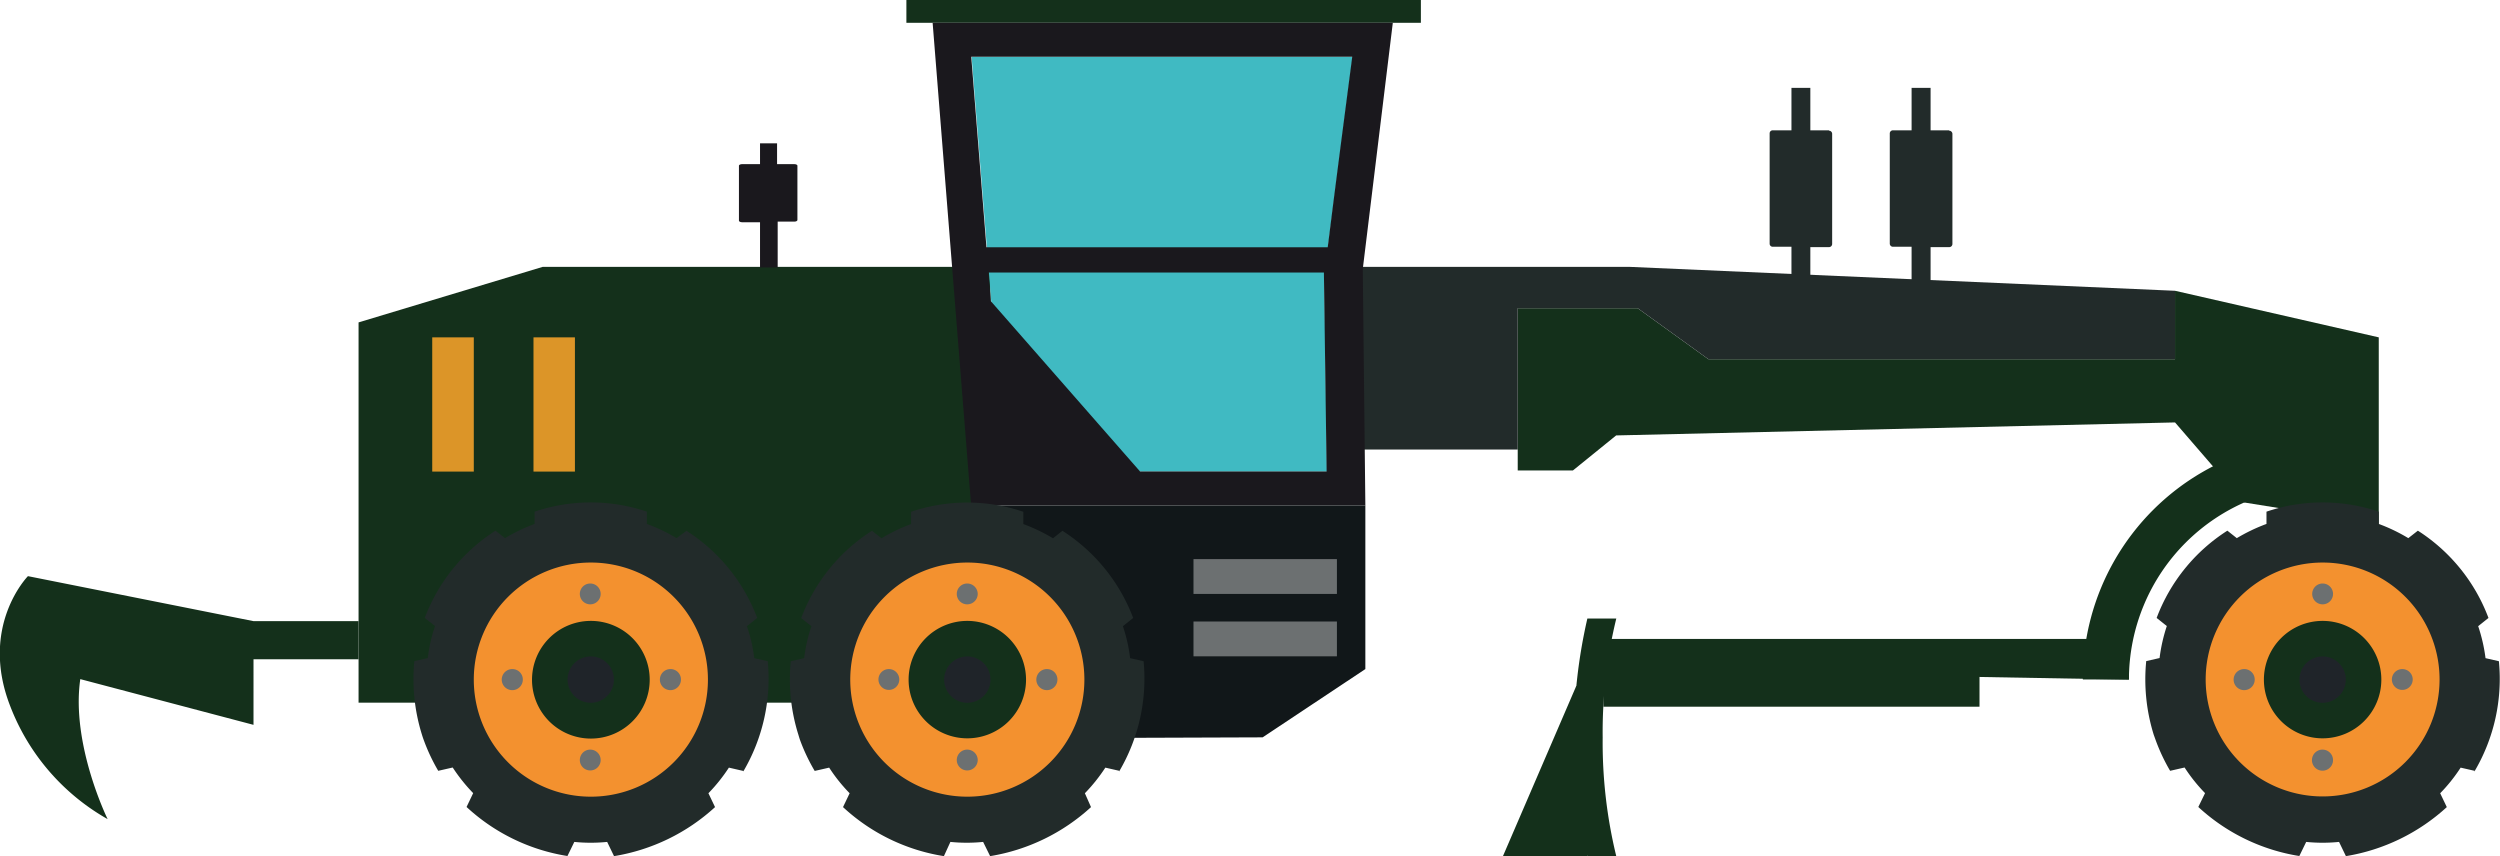 <svg xmlns="http://www.w3.org/2000/svg" viewBox="0 0 203.94 69.85"><defs><style>.cls-1{fill:#111719;}.cls-2{fill:#14301b;}.cls-3{fill:#40bac2;}.cls-4{fill:#1a181d;}.cls-5{fill:#222b2a;}.cls-6{fill:#f3912f;}.cls-7{fill:#6c7071;}.cls-8{fill:#1f2429;}.cls-9{fill:#dc9528;}</style></defs><g id="Camada_2" data-name="Camada 2"><g id="Camada_1-2" data-name="Camada 1"><polygon class="cls-1" points="79.22 41.23 80.8 60.23 103 60.15 111.38 54.58 111.38 41.23 79.22 41.23 79.22 41.23"/><polygon class="cls-2" points="161.48 54.58 130.8 54.58 130.8 57.65 161.48 57.65 161.48 54.58 161.48 54.58"/><polygon class="cls-2" points="78.91 21.77 44.27 21.77 29.25 26.3 29.25 57.32 55.67 57.32 80.8 57.32 80.8 21.77 78.91 21.77 78.91 21.77"/><polygon class="cls-2" points="194.05 42.75 194.05 27.52 177.43 23.72 177.43 29.3 139.36 29.3 133.59 25.14 123.81 25.14 123.81 38.38 128.31 38.38 131.84 35.52 177.43 34.46 183.07 40.99 194.05 42.75 194.05 42.75"/><polygon class="cls-3" points="108.25 38.47 108.03 22.53 110.35 4.63 79.26 4.63 81.97 38.47 108.25 38.47 108.25 38.47"/><polygon class="cls-2" points="115.91 1.86 73.94 1.86 73.94 0 115.91 0 115.91 1.86 115.91 1.86"/><path class="cls-4" d="M64.8,13.39H63.39v-1.7H62v1.7H60.53c-.13,0-.25.06-.25.12V18c0,.07.12.13.25.13H62v3.69h1.44V18.08H64.8c.14,0,.25-.06.25-.13V13.51c0-.06-.11-.12-.25-.12Z"/><path class="cls-5" d="M149.2,10.63h-1.52V7.17h-1.54v3.46h-1.53a.25.25,0,0,0-.25.25v9a.25.25,0,0,0,.25.25h1.53v7.51h1.54V20.16h1.52a.26.26,0,0,0,.26-.25v-9a.26.26,0,0,0-.26-.25Z"/><path class="cls-5" d="M159,10.63h-1.51V7.17h-1.55v3.46h-1.52a.26.26,0,0,0-.26.25v9a.26.26,0,0,0,.26.25h1.52v7.51h1.55V20.16H159a.26.26,0,0,0,.27-.25v-9a.27.27,0,0,0-.27-.25Z"/><path class="cls-5" d="M201.91,62.89l-1.18-.27a13.43,13.43,0,0,1-1.67,2.09l.54,1.13a16,16,0,0,1-8.23,4l-.56-1.16a13.33,13.33,0,0,1-2.68,0l-.56,1.15a15.81,15.81,0,0,1-8.24-4l.55-1.13a13.43,13.43,0,0,1-1.67-2.09l-1.18.27a15.27,15.27,0,0,1-1.16-2.45l-.18-.5a15.22,15.22,0,0,1-.61-6l1.09-.25a13.53,13.53,0,0,1,.59-2.61l-.83-.66a14.47,14.47,0,0,1,5.77-7.12l.77.61a14.53,14.53,0,0,1,2.42-1.16v-1a14.29,14.29,0,0,1,9.16,0v1a14.07,14.07,0,0,1,2.41,1.16l.78-.61A14.49,14.49,0,0,1,203,50.41l-.84.67a13.55,13.55,0,0,1,.6,2.61l1.09.25a14.84,14.84,0,0,1-2,9Z"/><path class="cls-6" d="M179.93,55.43a9.54,9.54,0,1,0,9.54-9.54,9.55,9.55,0,0,0-9.54,9.54Z"/><path class="cls-2" d="M194.26,55.43a4.79,4.79,0,1,1-4.79-4.78,4.79,4.79,0,0,1,4.79,4.78Z"/><path class="cls-7" d="M190.32,62a.86.86,0,1,1-.85-.85.86.86,0,0,1,.85.85Z"/><path class="cls-7" d="M196.82,55.43a.85.85,0,1,1-.85-.85.85.85,0,0,1,.85.85Z"/><path class="cls-8" d="M191.36,55.43a1.89,1.89,0,1,1-1.89-1.88,1.89,1.89,0,0,1,1.89,1.88Z"/><path class="cls-7" d="M183.93,55.43a.86.86,0,1,1-.86-.85.85.85,0,0,1,.86.85Z"/><path class="cls-5" d="M60.63,62.89l-1.17-.27a14,14,0,0,1-1.67,2.09l.54,1.13a16,16,0,0,1-8.24,4l-.56-1.16a13.33,13.33,0,0,1-2.68,0l-.56,1.15a15.74,15.74,0,0,1-8.23-4l.54-1.13a14,14,0,0,1-1.67-2.09l-1.18.27a15.27,15.27,0,0,1-1.16-2.45c-.06-.16-.12-.33-.17-.5a15.2,15.2,0,0,1-.62-6l1.1-.25a12.19,12.19,0,0,1,.59-2.61l-.84-.66a14.53,14.53,0,0,1,5.77-7.12l.78.61a14.07,14.07,0,0,1,2.41-1.16v-1a14.29,14.29,0,0,1,9.16,0v1a14.17,14.17,0,0,1,2.42,1.16L56,43.3a14.49,14.49,0,0,1,5.77,7.11l-.84.67a12.85,12.85,0,0,1,.6,2.61l1.1.25a14.92,14.92,0,0,1-2,9Z"/><path class="cls-6" d="M38.65,55.43a9.55,9.55,0,1,0,9.54-9.54,9.55,9.55,0,0,0-9.54,9.54Z"/><path class="cls-2" d="M53,55.43a4.8,4.8,0,1,1-4.8-4.78A4.8,4.8,0,0,1,53,55.43Z"/><path class="cls-7" d="M49,62a.85.85,0,1,1-.85-.85A.85.85,0,0,1,49,62Z"/><path class="cls-7" d="M49,48.45a.85.85,0,1,1-.85-.85.85.85,0,0,1,.85.85Z"/><path class="cls-7" d="M55.55,55.43a.86.86,0,1,1-.86-.85.85.85,0,0,1,.86.85Z"/><path class="cls-8" d="M50.08,55.43a1.89,1.89,0,1,1-1.89-1.88,1.88,1.88,0,0,1,1.89,1.88Z"/><path class="cls-7" d="M42.65,55.43a.86.86,0,1,1-.85-.85.85.85,0,0,1,.85.85Z"/><polygon class="cls-2" points="130.57 54.68 130.57 52.12 173.67 52.12 173.67 55.44 130.57 54.68 130.57 54.68"/><path class="cls-2" d="M189.47,35.88a19.55,19.55,0,0,0-19.56,19.55h3.76a15.8,15.8,0,0,1,15.8-15.79V35.88Z"/><polygon class="cls-5" points="177.43 23.72 132.93 21.77 109.6 21.77 109.6 36.67 123.81 36.67 123.81 25.14 133.59 25.14 139.36 29.3 177.43 29.3 177.43 23.72 177.43 23.72"/><path class="cls-4" d="M93,38.46,80.83,24.57l-.2-2.34H108c0,.31,0,.38,0,.11l.22,16.12ZM110.31,4.63c-.38,2.9-1.49,11.4-2,15.54H80.47L79.23,4.63Zm.86,17.31,2.45-20.08H76.08l3.14,39.37h32.16l-.21-19.29Z"/><polygon class="cls-9" points="46.9 38.47 43.52 38.47 43.52 27.52 46.9 27.52 46.9 38.47 46.9 38.47"/><polygon class="cls-9" points="38.65 38.47 35.26 38.47 35.26 27.52 38.65 27.52 38.65 38.47 38.65 38.47"/><path class="cls-5" d="M91.35,62.89l-1.18-.27a14,14,0,0,1-1.67,2.09L89,65.84a16,16,0,0,1-8.23,4l-.57-1.16a13.24,13.24,0,0,1-2.67,0L77,69.84a15.71,15.71,0,0,1-8.23-4l.54-1.13a13.43,13.43,0,0,1-1.67-2.09l-1.18.27a15.31,15.31,0,0,1-1.17-2.45c-.06-.16-.11-.33-.16-.5a15,15,0,0,1-.62-6l1.09-.25a13.53,13.53,0,0,1,.59-2.61l-.83-.66a14.47,14.47,0,0,1,5.77-7.12l.78.61a14.07,14.07,0,0,1,2.41-1.16v-1a14.29,14.29,0,0,1,9.16,0v1a14.53,14.53,0,0,1,2.42,1.16l.77-.61a14.55,14.55,0,0,1,5.77,7.11l-.84.67a12.83,12.83,0,0,1,.59,2.61l1.1.25a14.91,14.91,0,0,1-2,9Z"/><path class="cls-6" d="M69.36,55.43a9.55,9.55,0,1,0,9.55-9.54,9.56,9.56,0,0,0-9.55,9.54Z"/><path class="cls-2" d="M83.7,55.43a4.79,4.79,0,1,1-4.79-4.78,4.8,4.8,0,0,1,4.79,4.78Z"/><path class="cls-7" d="M79.76,62a.86.86,0,0,1-.86.85.85.85,0,0,1,0-1.7.86.86,0,0,1,.86.85Z"/><path class="cls-7" d="M86.26,55.43a.86.86,0,1,1-.85-.85.85.85,0,0,1,.85.85Z"/><path class="cls-8" d="M80.8,55.43a1.89,1.89,0,1,1-1.89-1.88,1.89,1.89,0,0,1,1.89,1.88Z"/><path class="cls-7" d="M73.36,55.43a.85.85,0,1,1-.85-.85.85.85,0,0,1,.85.85Z"/><polygon class="cls-7" points="109.06 48.45 97.36 48.45 97.36 45.61 109.06 45.61 109.06 48.45 109.06 48.45"/><polygon class="cls-7" points="109.06 53.54 97.36 53.54 97.36 50.7 109.06 50.7 109.06 53.54 109.06 53.54"/><path class="cls-2" d="M20.68,50.67,2.28,47s-4,4.07-1.44,10.62a18,18,0,0,0,7.94,9.2s-3-6.1-2.23-11.42l14.13,3.73V53.78h8.57V50.67Z"/><path class="cls-7" d="M79.76,48.45a.86.86,0,0,1-.86.85.85.85,0,0,1,0-1.7.86.86,0,0,1,.86.85Z"/><path class="cls-7" d="M190.32,48.45a.85.85,0,1,1-.85-.85.85.85,0,0,1,.85.85Z"/><polygon class="cls-2" points="128.58 55.97 122.6 69.85 129.49 69.85 129.49 55.97 128.58 55.97 128.58 55.97"/><path class="cls-2" d="M130.74,60.15a39.21,39.21,0,0,0,1.11,9.7h-2.36a43.27,43.27,0,0,1,0-19.39h2.36a39.07,39.07,0,0,0-1.11,9.69Z"/></g></g></svg>